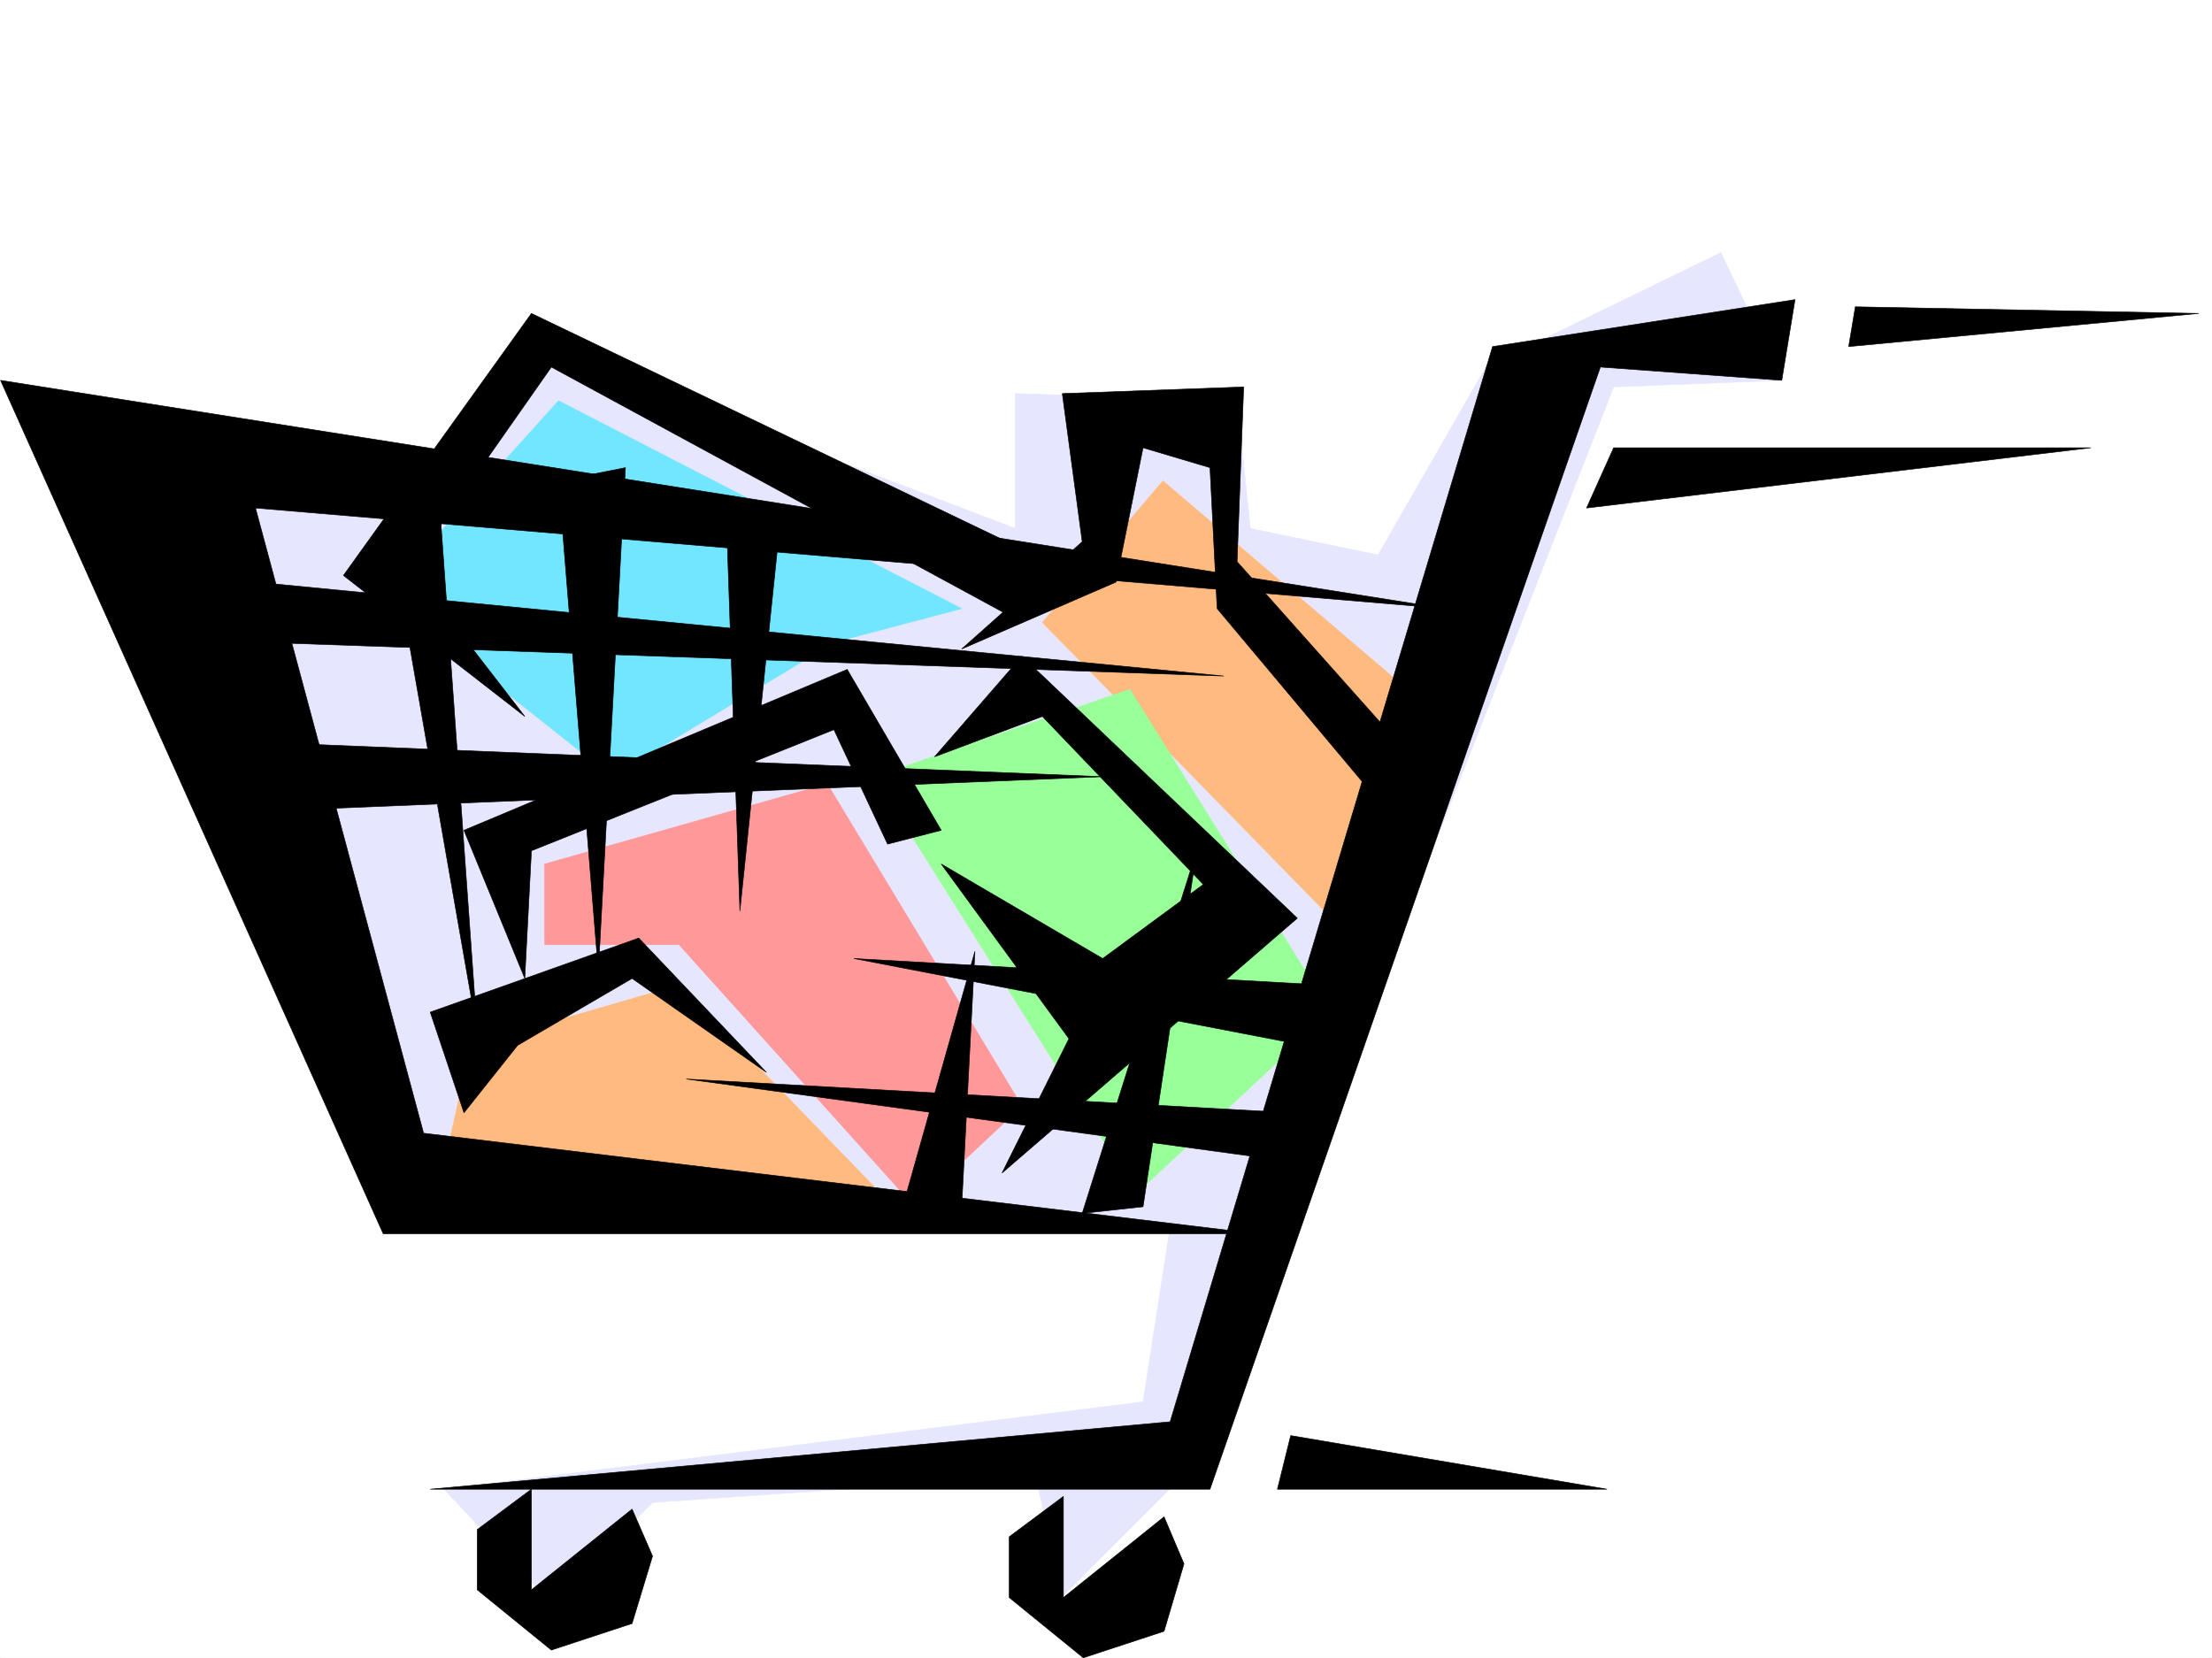 <svg xmlns="http://www.w3.org/2000/svg" width="2997.016" height="2246.65"><rect width="100%" height="100%" fill="#808080" stroke="none"/><defs><clipPath id="a"><path d="M0 0h2997v2244.137H0Zm0 0"/></clipPath></defs><path fill="#fff" d="M0 2246.297h2997.016V0H0Zm0 0"/><g clip-path="url(#a)" transform="translate(0 2.16)"><path fill="#fff" fill-rule="evenodd" stroke="#fff" stroke-linecap="square" stroke-linejoin="bevel" stroke-miterlimit="10" stroke-width=".743" d="M.742 2244.137h2995.531V-2.16H.743Zm0 0"/></g><path fill="#e6e6ff" fill-rule="evenodd" stroke="#e6e6ff" stroke-linecap="square" stroke-linejoin="bevel" stroke-miterlimit="10" stroke-width=".743" d="m2013.258 497.352-146.117 254.66-173.094-35.973-17.945-173.02-300.485-9.734V716.04L729.02 469.63 537.977 670.37 100.41 624.66l418.836 1029.151 1066.18 8.993-36.715 236.672-947.078 118.355 145.37 155.074L884.13 2035.82l519.21-35.972 35.97 163.28 173.097-173.015 573.91-1465.82 227.797-8.953-82.426-173.059zm0 0"/><path fill="#ffba7f" fill-rule="evenodd" stroke="#ffba7f" stroke-linecap="square" stroke-linejoin="bevel" stroke-miterlimit="10" stroke-width=".743" d="m637.605 1416.398-35.972 164.024 582.941 27.723-264.472-273.387zm938.086-764.758-163.359 191.747 382.125 391 155.11-263.653zm0 0"/><path fill="#9f9" fill-rule="evenodd" stroke="#9f9" stroke-linecap="square" stroke-linejoin="bevel" stroke-miterlimit="10" stroke-width=".743" d="m1184.574 1052.375 346.153-118.355 272.722 437.414-263.73 245.703zm0 0"/><path fill="#73e6ff" fill-rule="evenodd" stroke="#73e6ff" stroke-linecap="square" stroke-linejoin="bevel" stroke-miterlimit="10" stroke-width=".743" d="M1302.969 824.66 756.742 543.02 519.246 806.672l310.184 245.703 300.441-182.008Zm0 0"/><path fill="#f99" fill-rule="evenodd" stroke="#f99" stroke-linecap="square" stroke-linejoin="bevel" stroke-miterlimit="10" stroke-width=".743" d="M738.012 1280.055V1170.69l382.867-108.578 263.73 436.668-145.336 136.301-319.171-355.027zm0 0"/><path fill-rule="evenodd" stroke="#000" stroke-linecap="square" stroke-linejoin="bevel" stroke-miterlimit="10" stroke-width=".743" d="M1958.559 824.66.742 515.34 519.246 1671.8H1703.82L573.91 1535.458 346.152 688.355Zm0 0"/><path fill-rule="evenodd" stroke="#000" stroke-linecap="square" stroke-linejoin="bevel" stroke-miterlimit="10" stroke-width=".743" d="m2414.113 515.34-245.785-17.988-528.941 1520.48H582.902l1002.524-91.375 436.828-1456.828 409.805-63.652zM720.027 2017.832v136.344l136.38-109.363 27.722 63.656-27.723 91.375-109.402 35.972-100.406-81.64v-81.64zm720.77 9.738v137.086l136.379-109.363 26.98 63.652-26.98 91.38-109.402 35.972-100.368-81.64v-82.388zM519.246 670.371l127.352 728.04-53.918-755.763zm237.496-18.731 53.957 665.13 36.715-683.114zm227.016 36.715 18.726 546.032 54.703-528.086zm0 0"/><path fill-rule="evenodd" stroke="#000" stroke-linecap="square" stroke-linejoin="bevel" stroke-miterlimit="10" stroke-width=".743" d="m346.152 788.727 1311.961 127.308-1302.226-45.668Zm27.723 217.941 1120.137 45.707-1111.145 45.672zm1420.582 328.09-637.606-35.973 610.626 117.613zm-45.711 173.016-818.91-45.708 800.926 109.364zm0 0"/><path fill-rule="evenodd" stroke="#000" stroke-linecap="square" stroke-linejoin="bevel" stroke-miterlimit="10" stroke-width=".743" d="m1548.71 1635.082 72.688-482.336-155.109 491.332zm-245.741 0 17.945-346.031-100.367 355.027zM628.61 1507.774l-45.708-136.34 282.496-100.371 173.059 182.011-182.05-127.308-155.11 90.632zm82.425-182.008-82.426-200.743 519.25-217.98 127.387 217.98-72.687 18.73-72.688-155.07-409.844 164.063zm0 0"/><path fill-rule="evenodd" stroke="#000" stroke-linecap="square" stroke-linejoin="bevel" stroke-miterlimit="10" stroke-width=".743" d="m1357.629 1589.414 400.113-345.289-373.133-355.031-118.355 136.304 146.078-54.664 218.059 227.68-136.38 100.371-218.765-128.094 173.059 236.715zm0 0"/><path fill-rule="evenodd" stroke="#000" stroke-linecap="square" stroke-linejoin="bevel" stroke-miterlimit="10" stroke-width=".743" d="m1894.863 1006.668-218.761-245.664 8.953-236.711-245.746 8.992 26.98 200.738-163.32 145.336 209.027-90.632 36.715-182.012 90.676 26.941 9.734 191.004 236.75 282.38zm0 0"/><path fill-rule="evenodd" stroke="#000" stroke-linecap="square" stroke-linejoin="bevel" stroke-miterlimit="10" stroke-width=".743" d="M1439.309 769.996 720.027 424.703 465.29 779.73l245.746 191.004-155.07-200.738 191.039-272.644 637.605 346.035ZM2513.738 415.71l465.29 8.993-474.282 44.926zm-327.422 191.005h646.598l-683.312 81.64zm-455.554 1411.117h446.562l-428.578-72.644zm0 0"/></svg>
